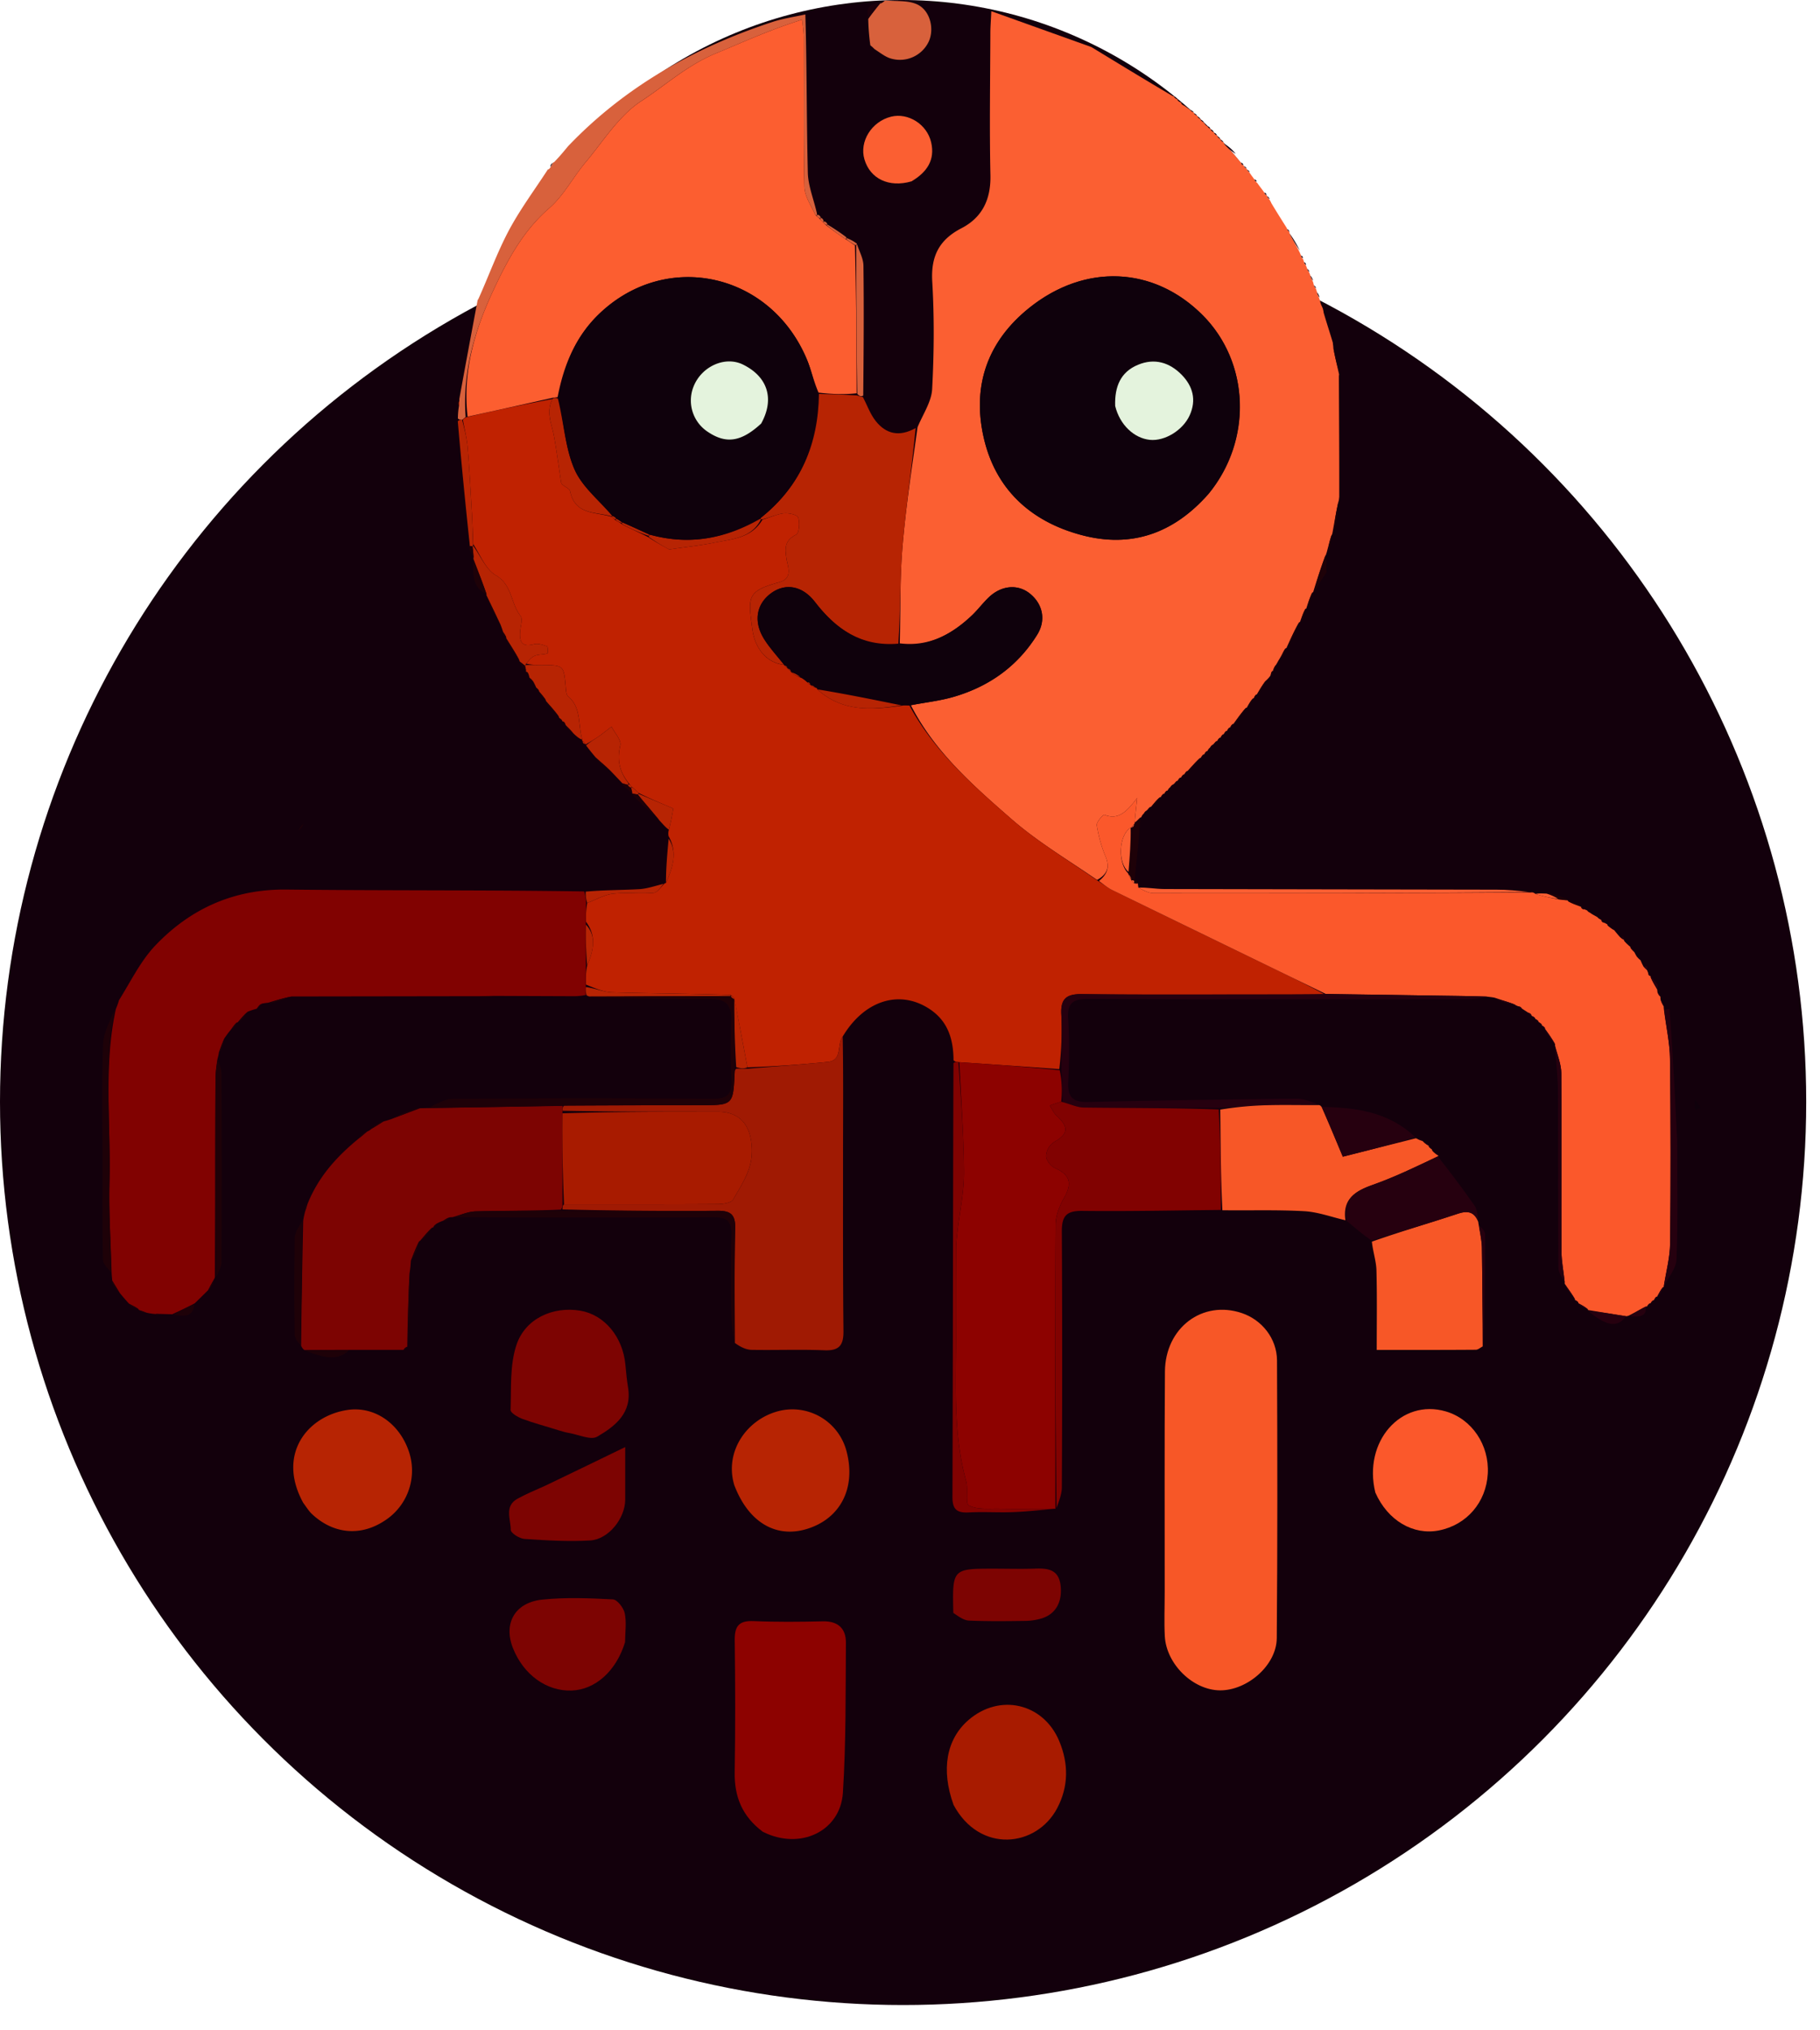 <svg xmlns="http://www.w3.org/2000/svg" width="52" height="58" fill="none"><path fill="#13000C" d="M22.968.378h5.388v13.516h-5.388z"/><circle cx="25.803" cy="31.474" r="25.803" fill="#13000C"/><circle cx="25.756" cy="12.429" r="12.429" fill="#13000C"/><path fill="#FB5F32" d="M31.182 1.344c.764.466 1.528.932 2.327 1.402.035.004.029.002.038.026.04.04.07.056.099.069 0-.003-.006-.002.002.022a.295.295 0 0 0 .095.067l.008.02c.027.044.051.056.097.078.062.048.11.073.168.123a.303.303 0 0 0 .101.07c0-.003-.008-.002 0 .021.038.04.067.057.097.07 0-.003-.006-.001.003.023a.26.26 0 0 0 .09.074c0-.004-.006-.003.002.021.037.04.066.055.103.092.027.049.052.065.092.094a.27.27 0 0 0 .09.071c0-.001-.003 0 .004.024a.27.27 0 0 0 .09.071c0-.002-.004 0 .005.023a.29.29 0 0 0 .09.072c0-.002-.004 0 .003.024.034.042.06.06.088.075 0-.003-.007-.003.002.022.035.042.063.06.092.074 0-.004-.007 0 .005.03.114.13.217.23.326.357.055.074.105.122.16.193.022.052.046.07.08.075 0-.001-.003 0 .003.024.033.043.06.062.087.077 0-.004-.007-.004 0 .022.035.047.063.069.096.116.041.064.077.102.115.163.02.05.045.066.084.101.072.104.137.18.203.277.017.05.04.067.072.073.002-.003-.003 0 .002.026.031.052.057.076.085.118.002.017.027.041.034.072.155.26.302.491.448.723-.001.002.003.002.005.028.028.047.052.07.076.086-.001-.005-.01 0-.005.032.102.2.198.366.297.557.003.023.03.06.031.082.013.052.034.072.064.105 0 .023.023.06.023.086.021.048.043.072.066.114 0 .02.023.05.024.076.023.053.046.08.068.122-.001.016.02.04.02.068.026.074.054.12.082.19.008.039.016.053.023.092.022.049.044.073.066.115-.001.018.02.048.018.077.024.08.05.13.076.2 0 .021.023.056.021.084.025.077.051.125.077.195-.001.02.018.059.016.095.089.307.18.578.265.867.003.051.012.086.015.153.052.274.11.514.165.757-.003.002-.004.007-.007.049.004 1.17.013 2.299.01 3.448-.008.05-.004.08-.025.14-.07.313-.115.597-.169.888-.008.008.004.03-.021.055-.063.185-.1.344-.148.519-.011.015-.01.053-.035.079a19.7 19.7 0 0 0-.347 1.037c.004.003-.002-.005-.028.015a3.398 3.398 0 0 0-.168.454c.005.003 0-.007-.026.01-.07.136-.114.254-.154.373.003.001-.002-.004-.029.014-.14.255-.253.493-.36.735.005.005-.002-.008-.027.007-.067.105-.108.195-.171.3-.044.068-.064.119-.109.182a.504.504 0 0 0-.08.165c.004.005.003-.008-.02.003-.029.042-.035.073-.05.129a.823.823 0 0 1-.14.152c-.102.14-.178.262-.25.387.003.001.003-.007-.02.002a.306.306 0 0 0-.065.1l-.026.012a1.537 1.537 0 0 0-.175.264c.006.004-.001-.008-.029.006-.138.162-.248.31-.355.46.005.002.006-.009-.02 0a.245.245 0 0 0-.07.1c.006.001.004-.01-.02 0a.257.257 0 0 0-.071.097c.004 0 .003-.008-.021 0a.26.26 0 0 0-.072.095c.004 0 .003-.007-.021.002a.264.264 0 0 0-.07.095c.003.001.001-.006-.023.002a.259.259 0 0 0-.072.093c.004 0 .002-.006-.022.002-.042.036-.06.064-.099.099-.049.025-.063.05-.088.092a.298.298 0 0 0-.07.093c.001 0 0-.002-.023.005a.302.302 0 0 0-.07.09l-.024.006c-.039.034-.054.061-.07.088l-.029.012a6.409 6.409 0 0 0-.35.367l-.023.007a.323.323 0 0 0-.07.087c-.002 0 0 .002-.024.009a.31.31 0 0 0-.072.085l-.024.006a.254.254 0 0 0-.072.088c.002.001 0-.002-.024.005-.04.035-.058.062-.097.095-.051.021-.067.046-.094.087a.27.27 0 0 0-.073.095c.003 0 .002-.007-.023 0a.257.257 0 0 0-.074.092c.004 0 .003-.008-.022 0a.26.26 0 0 0-.074.094c.004 0 0-.007-.028.003a2.644 2.644 0 0 0-.256.277c.003.002.004-.007-.022.002-.044.037-.063.066-.103.102-.045.025-.057.05-.082.09a.304.304 0 0 0-.067.098c.001 0 0-.002-.025.01-.071.065-.117.12-.163.137.019-.208.037-.38.072-.697-.302.39-.532.64-.939.48-.033-.012-.23.208-.216.3.047.302.13.605.249.889.126.304.053.51-.24.673-.84-.577-1.7-1.088-2.442-1.735-1.1-.958-2.205-1.932-2.879-3.256.426-.082.821-.125 1.197-.232 1.021-.292 1.847-.872 2.412-1.781.263-.424.156-.889-.217-1.183-.338-.266-.8-.23-1.158.107-.171.161-.313.354-.483.517-.579.55-1.24.908-2.068.804.023-.95.002-1.86.078-2.762.095-1.134.269-2.261.431-3.416.16-.379.397-.727.416-1.086.054-1.02.063-2.048.003-3.068-.043-.725.195-1.196.834-1.526.598-.31.843-.827.828-1.518-.03-1.354-.006-2.708-.002-4.062 0-.166.014-.331.027-.62l2.859 1.024zm3.368 12.74c1.238-1.525 1.155-3.735-.19-5.083-1.395-1.396-3.36-1.483-4.955-.204-1.18.947-1.625 2.199-1.31 3.657.327 1.505 1.34 2.44 2.802 2.83 1.42.38 2.637-.039 3.653-1.2z"/><path fill="#D8613C" d="M23.01.413c.044 1.506.034 3.016.071 4.525.01.376.168.75.261 1.165.004.041-.01.058-.041.045-.132-.282-.313-.548-.319-.818-.03-1.415-.013-2.831-.016-4.247 0-.161-.026-.322-.044-.522-.896.278-1.679.638-2.475.968-.817.338-1.431.905-2.125 1.358-.638.417-1.08 1.14-1.588 1.746-.36.43-.628.956-1.044 1.316-.747.647-1.194 1.487-1.591 2.337-.53 1.131-.89 2.333-.795 3.63-.045.03-.065.053-.101.08-.052-.006-.082-.007-.12-.04a2.12 2.12 0 0 1 .031-.36c.01-.066.01-.111.01-.2.174-.964.347-1.886.52-2.808 0 0 0-.018.022-.042.302-.672.542-1.342.873-1.964.324-.607.74-1.164 1.116-1.744.023.002.038-.008.072-.06.043-.067.06-.103.078-.14 0 0-.01.006.023-.003.155-.157.277-.306.4-.455 1.627-1.705 3.614-2.821 5.834-3.55.296-.098.608-.144.949-.217z"/><path fill="#1E0108" d="M15.778 4.655c.01.02-.008.056-.053.109-.009-.02.01-.057.053-.11z"/><path fill="#C02201" d="M13.225 11.998c.014-.028.034-.051.117-.084a60.7 60.7 0 0 1 2.442-.516c-.191.379-.022.706.04 1.043.082.443.14.89.207 1.336.013.102.238.158.258.256.142.69.736.582 1.204.737a.44.44 0 0 0 .098.094c.068.04.118.06.178.112.257.135.504.238.761.374.22.146.432.26.592.346.462-.068.894-.113 1.318-.2.488-.1 1.028-.12 1.344-.65.228-.066.416-.161.613-.182.138-.014.382.04.409.12.05.147.028.445-.06.49-.332.167-.321.382-.273.697.034.215.192.552-.212.662-.94.257-.887.427-.764 1.353.056.419.313.937.907 1.008-.001.001 0-.001.01.02.038.039.064.056.087.075-.003 0-.002-.006.01.016.037.04.064.058.088.073-.003-.002.003-.007.002.025.092.076.184.12.305.169.071.04.114.075.169.128.032.04.057.054.084.064-.002.001 0-.003.017.02a.335.335 0 0 0 .134.062c.014-.003.035.014.042.047.732.664 1.584.585 2.474.458a.922.922 0 0 1 .159.005c.713 1.314 1.82 2.288 2.919 3.246.741.647 1.602 1.158 2.462 1.76.17.108.281.2.407.261 1.547.756 3.097 1.508 4.646 2.26.486.237.971.473 1.416.718-.623.008-1.205.008-1.786.008-1.713-.001-3.426.009-5.139-.01-.447-.006-.613.136-.586.592a9.5 9.5 0 0 1-.059 1.55c-.983-.07-1.919-.134-2.881-.2-.061-.007-.096-.01-.14-.052-.004-.637-.18-1.145-.713-1.483-.848-.538-1.841-.221-2.454.804-.18.248.004.681-.428.725-.762.077-1.525.13-2.294.156-.126-.678-.246-1.317-.378-1.974a.389.389 0 0 0-.112-.096c-1.145-.038-2.26-.041-3.372-.074-.252-.008-.5-.118-.754-.222-.001-.202 0-.364.037-.538.173-.422.283-.83-.034-1.257a2.583 2.583 0 0 1 .035-.535c.265-.098.492-.236.732-.263.385-.043.78.009 1.166-.026.114-.01.213-.179.32-.272.001.003-.004-.002.033-.01.191-.436.34-.863.075-1.337a.35.35 0 0 1 .009-.185c.06-.233.096-.441.124-.606-.349-.148-.669-.283-.996-.446-.066-.073-.125-.117-.196-.179-.031-.041-.053-.06-.087-.108-.269-.338-.328-.667-.234-1.07.035-.15-.16-.355-.251-.535-.126.096-.248.197-.377.287-.116.08-.24.149-.364.223-.003 0-.004-.006-.014-.025-.027-.042-.05-.059-.08-.07-.003 0-.002-.006-.001-.044-.126-.439-.022-.915-.403-1.236-.056-.048-.06-.17-.068-.26-.057-.633-.056-.633-.711-.635-.14 0-.28-.005-.42-.04.08-.098.153-.188.247-.225.111-.043.243-.03.36-.066.017-.005.016-.194-.01-.203-.119-.042-.26-.093-.373-.062-.348.095-.42-.07-.398-.362.011-.152.083-.357.012-.446-.284-.355-.23-.883-.707-1.16-.282-.164-.432-.556-.643-.889-.015-.337-.025-.632-.042-.927-.036-.61-.067-1.222-.118-1.832-.022-.264-.09-.525-.137-.788z"/><path fill="#FB582B" d="m37.876 28.392-1.457-.708c-1.549-.753-3.098-1.505-4.646-2.26-.125-.062-.236-.154-.374-.257.24-.193.313-.4.186-.703a3.916 3.916 0 0 1-.248-.89c-.014-.09.183-.31.216-.298.407.159.637-.09.938-.48-.034.316-.053.488-.07.7 0 .039-.006.04-.025.054-.042.036-.057.064-.06.092.003-.003.009.003-.031 0-.352.221-.368 1.024-.07 1.308-.003.001 0-.005.002.023.031.075.06.122.089.168l.01.019a.154.154 0 0 0 .098.08c.043.001.06 0 .079-.002 0-.002-.002.001 0 .021.001.02.005.061.014.098.15.08.29.157.43.158 3.589.004 7.176 0 10.782-.02.05-.008.08.003.135.043.238.073.454.118.7.162.093.008.155.017.22.022.003-.004-.007 0 .011.025.135.071.252.116.37.158 0-.003-.007-.001.003.02.009.02.047.046.047.046s.046 0 .063.012.06.017.07.04c.043.037.074.05.12.085.064.04.113.06.172.1a.348.348 0 0 0 .097.068l.007.02c.025.05.051.06.102.071a.25.25 0 0 0 .065.035c.003.03.019.05.078.091.061.045.091.062.121.08.044.054.088.108.165.196.06.05.088.067.115.08 0-.004-.004.003.005.03.065.075.121.123.177.17l.002.02c.04.062.077.098.114.134.014.03.028.06.07.127.053.059.08.08.105.102.02.047.038.094.084.18.053.057.08.076.11.118.002.022.026.06.026.083.014.051.036.069.07.073.002-.003-.004 0-.001.032.064.139.125.246.187.353 0 0 .001.046.012.09.034.067.056.09.079.111 0 0 0 .04.005.086a.959.959 0 0 0 .089.192s0 .041.008.098c.065.505.167.953.172 1.402.021 1.756.023 3.512.003 5.268-.004.414-.119.828-.181 1.243.002 0 0-.002-.026.013a1.75 1.75 0 0 0-.166.27c.004.003 0-.007-.023.003a.262.262 0 0 0-.066.096c.003.002 0-.005-.024.003a.261.261 0 0 0-.075.089c.004 0 .002-.007-.022 0a.265.265 0 0 0-.079.089c.005 0 0-.008-.031 0-.183.094-.334.182-.497.264-.012-.005-.029.014-.069.012-.388-.06-.735-.12-1.085-.176-.003.004.005-.002-.01-.028a1.782 1.782 0 0 0-.268-.169c-.003.004.007.002-.001-.022a.256.256 0 0 0-.096-.07c0 .004.007 0-.002-.03-.102-.164-.196-.297-.289-.432l-.001-.04c-.033-.32-.09-.598-.092-.878-.006-1.698.009-3.396-.005-5.094-.003-.268-.116-.535-.18-.799-.003.005.005-.001.002-.033a4.87 4.87 0 0 0-.287-.439c-.002.003.005 0-.002-.024a.267.267 0 0 0-.09-.075c-.001.004.006.003-.001-.022a.263.263 0 0 0-.093-.073c0 .003.007.003-.002-.022a.255.255 0 0 0-.096-.07c0 .004.007.002-.002-.022a.291.291 0 0 0-.096-.065l-.008-.02c-.027-.047-.053-.058-.102-.075-.067-.047-.115-.072-.175-.117-.031-.046-.058-.055-.108-.06-.017-.015-.06-.021-.083-.047-.2-.077-.377-.128-.576-.195-.076-.018-.13-.02-.226-.033-.498-.017-.953-.021-1.408-.028l-3.2-.05z"/><path fill="#0F010C" d="M34.528 14.11c-.994 1.135-2.211 1.554-3.631 1.174-1.462-.39-2.476-1.325-2.801-2.83-.316-1.458.128-2.71 1.309-3.657 1.595-1.279 3.56-1.192 4.954.205 1.346 1.347 1.429 3.557.169 5.107zm-2.666-2.475c.13.5.54.884.99.93.428.043.943-.272 1.137-.697.203-.442.092-.836-.228-1.163-.344-.351-.773-.48-1.245-.285-.5.207-.673.622-.654 1.215z"/><path fill="#B72403" d="M22.406 18.992c-.596-.069-.853-.587-.909-1.006-.122-.927-.175-1.096.765-1.353.403-.11.245-.447.212-.662-.05-.316-.06-.53.273-.698.088-.044.11-.342.06-.489-.028-.08-.272-.135-.41-.12-.196.02-.385.116-.62.174-.042-.005-.055-.02-.038-.046 1.153-.923 1.64-2.114 1.66-3.54.386.01.73.02 1.092.045.068.025.116.036.164.046.12.23.208.486.366.685.296.373.677.46 1.14.2-.106 1.127-.28 2.254-.376 3.388-.075.902-.054 1.812-.118 2.771-1.062.09-1.784-.413-2.381-1.19-.36-.467-.837-.541-1.232-.267-.44.305-.54.818-.222 1.326.164.262.38.492.574.736z"/><path fill="#0F010C" d="M22.404 18.994c-.192-.246-.408-.476-.572-.738-.317-.508-.219-1.02.222-1.326.394-.274.873-.2 1.231.267.598.777 1.32 1.28 2.38 1.234.871.051 1.532-.307 2.11-.857.17-.163.312-.356.484-.517.357-.337.82-.373 1.157-.107.374.295.48.76.217 1.183-.564.909-1.39 1.49-2.411 1.781-.377.108-.771.15-1.197.232-.083.006-.125.002-.24-.004-.863-.162-1.651-.322-2.44-.482 0 0-.021-.017-.052-.037a1.266 1.266 0 0 0-.133-.062s-.003.004-.011-.018c-.028-.047-.054-.06-.087-.06a6.087 6.087 0 0 0-.17-.137 8.193 8.193 0 0 0-.29-.175s-.006.005-.011-.017a.323.323 0 0 0-.091-.071s-.002.007-.006-.018a.293.293 0 0 0-.09-.072s-.001.002 0 0z"/><path fill="#1E0108" d="M32.582 23.355c-.036.556-.096 1.124-.16 1.74-.004.049-.016.06-.036.057l-.06-.011-.002-.028c-.03-.075-.06-.122-.089-.168 0 0-.003.006.004-.038.04-.45.073-.856.105-1.262 0 0-.005-.006.016-.01a.25.25 0 0 0 .054-.098s.006-.002.005-.005a1.41 1.41 0 0 1 .163-.177zm5.283-7.477c.029.023.033.07.036.19v.284a7.003 7.003 0 0 0-.174.258 1.425 1.425 0 0 1-.18.299c.076-.333.185-.67.318-1.031zm-.751 1.903c-.081.23-.19.479-.332.73.078-.237.191-.474.332-.73zm1.125-3.443a4.458 4.458 0 0 1-.123.87c.007-.274.052-.557.123-.87zm-.143-4.395c.062.2.12.434.172.711a6.197 6.197 0 0 1-.172-.71zm-2.504 10.282a2.41 2.41 0 0 1-.324.458c.075-.149.186-.296.324-.458z"/><path fill="#1C010C" d="M36.843 6.665c.096.131.197.295.297.496a3.387 3.387 0 0 1-.297-.496z"/><path fill="#1E0108" d="M34.282 21.655a1.851 1.851 0 0 1-.315.367c.072-.118.18-.237.315-.366zm3.766-6.375a1.62 1.62 0 0 1-.101.493 1.64 1.64 0 0 1 .101-.493zm-.558 1.65a1.405 1.405 0 0 1-.137.446c.014-.139.063-.283.138-.446zm-1.333 2.524a1.45 1.45 0 0 1-.218.383c.04-.12.116-.244.218-.383z"/><path fill="#1C010C" d="M34.972 4.101c.108.065.228.16.334.294a1.253 1.253 0 0 1-.334-.294z"/><path fill="#1E0108" d="M33.138 22.776a.938.938 0 0 1-.224.277.94.94 0 0 1 .224-.277zm4.158-5.381a.997.997 0 0 1-.123.364.998.998 0 0 1 .123-.364zm-1.501 2.56a.659.659 0 0 1-.146.257.66.66 0 0 1 .146-.257zm.931-1.432a.663.663 0 0 1-.115.278.664.664 0 0 1 .115-.278zm-.279.482c.008.047-.01.107-.055.163-.01-.052.011-.101.055-.163z"/><path fill="#1C010C" d="M37.436 7.875c.028.018.055.065.082.14-.027-.02-.055-.066-.082-.14z"/><path fill="#1E0108" d="M37.723 8.633c.027.02.053.069.078.146-.027-.02-.053-.069-.078-.146zm-.097-.283c.028.02.053.07.078.15-.028-.02-.054-.07-.078-.15z"/><path fill="#1C010C" d="M33.547 2.772c.019-.006.047.011.087.05-.018.006-.047-.01-.087-.05zm.203.178c.018-.011.04.003.072.039-.02.018-.044.006-.072-.039zm-.102-.087c.017-.007.043.01.082.048-.017.006-.045-.01-.082-.048zm1.228 1.135c.018-.005.044.014.08.056-.017.004-.044-.014-.08-.056zm.754.852c.018-.004.045.019.08.066-.018.003-.046-.019-.08-.066zm-1.614-1.7c.018-.005.047.013.089.053-.018.006-.048-.011-.089-.052zm1.824 1.98c.023-.01.043.009.067.053-.022.012-.046-.004-.067-.054zm-1.147-1.325c.022-.012.047.007.078.054-.016.003-.043-.014-.078-.054zm.093.096c.018-.004.042.015.078.057-.017.004-.044-.014-.078-.057zm-.188-.191c.023-.011.047.007.078.054-.016.004-.043-.013-.078-.053zm.944 1.042c.018-.005.043.015.077.058-.017.003-.044-.015-.077-.058zm-1.425-1.509c.018-.006.045.012.084.051-.017.005-.046-.011-.084-.051zm1.342 1.409c.021-.009.043.011.07.057-.024.013-.048-.005-.07-.057zm-1.243-1.317c.018-.005.044.014.08.056-.017.004-.044-.014-.08-.056zm.093.095c.017-.006.044.012.082.05-.016.005-.045-.01-.082-.05zm.194.186c.024-.012.048.007.079.053-.017.004-.044-.012-.079-.053z"/><path fill="#1E0108" d="M35.886 19.843c.008.019-.007.047-.044.088-.007-.018.007-.048.044-.088zm-2.071 2.283c.012.023-.006.047-.052.075-.004-.016.013-.042.052-.075zm.095-.096c.012.023-.005.047-.05.077-.005-.016.01-.043.05-.077zm.47-.474c.014.023-.003.048-.05.078-.004-.017.012-.044.05-.078zm.095-.096c.013.023-.004.049-.05.079-.006-.017.01-.044.05-.079zm.093-.098c.006.017-.012.044-.05.081-.006-.016.01-.044.05-.081zm.186-.192c.006.02-.013.046-.054.083-.005-.018.013-.046.054-.082zm.096-.094c.005.019-.014.045-.054.082-.005-.018.012-.046.053-.082zm.092-.097c.006.018-.012.046-.052.084-.005-.018.011-.047.052-.084zm.092-.097c.007.02-.012.047-.053.085-.006-.018.011-.047.053-.085zm.093-.098c.006.02-.011.048-.052.087-.007-.019.01-.048.051-.087zm.091-.099c.007.02-.01.05-.052.09-.007-.02.01-.05.052-.09zm-1.5 1.532c.014.024-.005.049-.052.078-.005-.017.012-.045.052-.078zm2.629-3.044c.025.022.016.05-.023.09-.012-.016-.006-.048.023-.09z"/><path fill="#1C010C" d="M36.773 6.547c.02-.003.042.02.07.068-.018.002-.043-.02-.07-.068zm.399.757c.024-.005.041.016.058.063-.024.01-.045-.01-.058-.063zm.086.191c.027-.006.046.018.062.072-.018 0-.04-.024-.062-.072z"/><path fill="#1E0108" d="M37.542 8.157c.02 0 .039.025.062.073-.018 0-.04-.024-.062-.073z"/><path fill="#1C010C" d="M37.349 7.685c.02 0 .04.028.065.08-.019 0-.042-.026-.065-.08zm-1.222-2.178c.022-.008.042.012.063.056-.024.012-.046-.006-.063-.056zm.073.099c.02-.002.045.024.077.075-.019.001-.045-.023-.076-.075z"/><path fill="#1E0108" d="M32.675 23.247c.007.018-.01.046-.048.086-.006-.017.01-.047.048-.086zm.185-.192c.006.02-.014.048-.058.086-.006-.02.014-.048.058-.086zm.38-.376c.006.02-.013.047-.055.084-.006-.019.012-.048.055-.084zm.096-.092c.006.02-.014.046-.056.082-.005-.018.013-.046.056-.082zm.096-.094c.006.018-.013.045-.054.083-.005-.018.012-.047.054-.083zm.191-.183c.005.018-.013.044-.053.08-.005-.018.013-.045.053-.08z"/><path fill="#26000F" d="M47.701 28.828c.093 1.23.155 2.461.219 3.78 0 1.181.023 2.274-.019 3.364-.01.267-.239.526-.367.788.064-.414.178-.828.183-1.242.02-1.756.018-3.512-.003-5.268-.005-.45-.107-.897-.163-1.384.042-.038.081-.038.15-.038z"/><path fill="#13000C" d="M3.452 27.51a1.269 1.269 0 0 1-.126.236l-.108-.12a.8.8 0 0 1 .234-.116z"/><path fill="#26000F" d="M47.162 27.918c.063.04.13.11.2.214a.34.34 0 0 1-.009.112 1.514 1.514 0 0 1-.191-.326z"/><path fill="#1E0108" d="M8.666 23.54a.392.392 0 0 1-.13.178.392.392 0 0 1 .13-.177z"/><path fill="#26000F" d="M47.535 28.722c-.029-.02-.056-.069-.08-.147.029.02.055.07.08.147zm-.842-1.546c-.032-.009-.07-.045-.112-.106.031.01.069.044.112.106zm.742 1.274c-.018 0-.04-.022-.062-.068.027-.007.046.016.062.068zm-.389-.852c.024.018.024.037.02.082-.029.008-.056-.01-.087-.055.012-.026.028-.026.067-.027zm-.181-.19c-.018.002-.044-.02-.076-.066.02-.003.044.02.076.066z"/><path fill="#1C010C" d="M46.381 26.749c.027.017.026.034.023.078-.03.01-.059-.008-.094-.05.01-.025.027-.026.071-.028zm-.273-.199c-.018.005-.048-.012-.09-.053.018-.006.047.012.09.053z"/><path fill="#FB5F32" d="M26.042 5.181c-.646.187-1.182-.076-1.344-.629-.15-.511.206-1.081.762-1.219.485-.12 1.027.215 1.145.735.114.496-.113.848-.563 1.113z"/><path fill="#D8613C" d="M25.286.012c.303.03.636-.009.903.106.38.164.512.688.351 1.06a.911.911 0 0 1-1.103.489c-.146-.047-.274-.148-.45-.264a1.846 1.846 0 0 0-.12-.108 6.269 6.269 0 0 1-.06-.753c.13-.184.236-.313.341-.442 0 0-.005-.005.024-.007.058-.029.086-.055.114-.081zM24.664 11.3c-.057.033-.105.023-.17-.05a265.11 265.11 0 0 1-.03-4.24 5.22 5.22 0 0 0 .026-.025c.063.201.178.403.18.605.016 1.222.006 2.444-.006 3.71zm-1.021-4.886c.176.11.352.22.538.364.01.034-.006.05-.039.043a5.769 5.769 0 0 1-.522-.386l.023-.021z"/><path fill="#1C010C" d="M25.111.099c-.067.13-.173.26-.304.407-.055-.21-.02-.395.304-.407z"/><path fill="#D8613C" d="M24.198 6.804c.094.036.181.08.28.153.011.028-.005.044-.043.044a1.552 1.552 0 0 1-.26-.173l.023-.024z"/><path fill="#1C010C" d="M25.258.018c0 .02-.028.046-.085.078 0-.02.028-.045.085-.078zm-.381 1.302c.018-.003.045.02.081.068-.018.003-.045-.02-.081-.068z"/><path fill="#D8613C" d="M23.453 6.224c.032.009.058.026.078.082.002.029-.01.041-.028.028-.04-.034-.06-.057-.07-.089l.02-.02z"/><path fill="#D8613C" d="M23.54 6.328c.04 0 .066.016.094.065.01.021-.006.035-.03.028a.255.255 0 0 1-.084-.074l.02-.019zm-.187-.191c.04 0 .065.017.093.066.008.022-.006.036-.03.029a.273.273 0 0 1-.084-.071l.021-.024z"/><path fill="#FC5E30" d="M23.3 6.148c.05.036.07.057.109.09a.738.738 0 0 0 .094.095c.035.038.054.06.092.094.182.139.348.263.547.394.108.065.182.123.285.189.037 1.397.044 2.787.048 4.225-.347.037-.69.027-1.088-.019-.144-.335-.209-.647-.328-.935-1.03-2.48-3.992-3.147-5.912-1.341-.697.656-1.039 1.48-1.215 2.405a1.768 1.768 0 0 0-.147.02c-.796.178-1.59.356-2.424.537-.152-1.283.208-2.484.738-3.616.397-.85.844-1.69 1.591-2.337.416-.36.683-.887 1.044-1.316.508-.605.95-1.33 1.588-1.745.694-.453 1.309-1.021 2.125-1.36.796-.33 1.579-.689 2.475-.967.018.2.043.361.044.523.003 1.415-.013 2.831.016 4.246.006.27.187.537.319.818z"/><path fill="#B72403" d="M13.422 15.595a1.515 1.515 0 0 0-.014-.156c-.12-1.14-.23-2.25-.328-3.403.041-.047.071-.046.123-.04.07.264.137.525.16.79.05.61.082 1.221.117 1.832.018.295.027.59.037.932-.003.047-.012.057-.033.054l-.062-.009zm-.308-3.998c-.014-.027-.018-.074-.006-.139.016.027.017.073.006.139z"/><path fill="#810201" d="M16.737 28.424a1.643 1.643 0 0 1-.188.027 1.217 1.217 0 0 0-.102.008l-2.266-.009c-.214.002-.344.005-.474.008l-5.38.008c-.276.06-.472.12-.669.179a1.464 1.464 0 0 0-.182.028c-.083.058-.111.1-.14.142-.07.02-.142.04-.262.087-.126.117-.202.207-.278.296 0 0 .007.008-.024.01-.074.063-.117.124-.16.185-.06.075-.12.15-.206.275-.069.163-.11.277-.151.39a1.239 1.239 0 0 1-.04.188 3.999 3.999 0 0 0-.058.576c-.007 1.887-.011 3.774-.016 5.661 0 0-.01.036-.034.074-.07.125-.117.212-.163.3-.112.113-.225.225-.381.375-.244.13-.443.22-.642.312l-.37-.01a.839.839 0 0 0-.107.003 1.493 1.493 0 0 1-.261-.039 4.938 4.938 0 0 0-.21-.076s-.002.007-.015-.022c-.1-.072-.186-.115-.272-.159a6.384 6.384 0 0 1-.261-.302 32.8 32.8 0 0 1-.218-.358 12.312 12.312 0 0 1-.017-.196c-.027-.918-.085-1.767-.063-2.615.044-1.647-.175-3.306.182-4.942.03-.073.06-.148.09-.253.343-.55.622-1.13 1.046-1.573 1.007-1.052 2.245-1.607 3.745-1.59 2.818.032 5.637.01 8.5.053a1.1 1.1 0 0 1 .055.339l-.008.57c0 .464.002.844.004 1.225l-.005.558.001.267z"/><path fill="#8D0200" d="M27.41 30.343c.936.064 1.872.128 2.868.23.066.324.072.611.042.9a3.291 3.291 0 0 0-.325.11c.063.095.109.21.19.284.365.332.336.533-.076.762a.52.52 0 0 0-.222.394c.003.12.137.293.257.346.424.188.495.43.267.834-.132.233-.248.515-.25.776-.016 2.708-.008 5.415-.007 8.123 0 0-.002-.002-.046-.002-.548 0-1.05.007-1.554-.003-.294-.006-.624.034-.866-.088-.113-.057-.02-.461-.082-.69-.385-1.399-.284-2.827-.29-4.25-.003-.8-.002-1.603.002-2.404 0-.156.02-.312.037-.468.064-.57.19-1.14.187-1.71-.005-1.048-.084-2.096-.132-3.144z"/><path fill="#A01A03" d="M24.077 29.61c.02 1.055.011 2.136.01 3.217 0 1.733-.006 3.465.012 5.198.004.406-.122.564-.542.548-.692-.028-1.386 0-2.079-.012-.158-.003-.315-.077-.481-.197-.005-1.145-.019-2.211.008-3.276.01-.401-.136-.504-.516-.5a138.48 138.48 0 0 1-4.418-.038c0-.068 0-.107.044-.146 1.491 0 2.938.004 4.385-.006.155 0 .393-.035.45-.136.255-.45.559-.865.532-1.459-.028-.636-.316-1.043-.976-1.044-1.478-.002-2.956 0-4.434-.028 0-.065 0-.103.045-.147 1.325-.008 2.607-.01 3.89-.012.942 0 .942 0 .984-.953a.11.11 0 0 1 .05-.092l.32.002c.763-.063 1.527-.117 2.288-.194.432-.044.248-.477.428-.725z"/><path fill="#26000F" d="M30.358 31.471c-.007-.287-.014-.574-.034-.893-.005-.551.031-1.071 0-1.587-.027-.456.14-.598.586-.593 1.713.02 3.426.01 5.139.01.581 0 1.163 0 1.786-.008 1.108.009 2.174.026 3.24.042.456.007.911.01 1.409.028a2.327 2.327 0 0 1-.512.072c-3.622.004-7.245.01-10.867-.007-.45-.002-.616.112-.586.577.039.596.031 1.198.002 1.795-.02.432.128.583.567.573 1.98-.047 3.962-.073 5.944-.093.21-.002.422.08.613.155-.501.03-.983.017-1.463.03-.443.013-.885.053-1.37.078-1.31-.003-2.577.005-3.843-.01-.205-.003-.408-.11-.611-.169z"/><path fill="#810201" d="M27.384 30.34c.074 1.051.153 2.099.158 3.147.002.57-.123 1.14-.187 1.71-.018.156-.037.312-.037.468a279.42 279.42 0 0 0-.001 2.405c.005 1.422-.096 2.85.288 4.249.064.229-.03.633.082.69.243.122.573.083.867.088.503.01 1.006.003 1.554.004-.355.034-.754.08-1.154.095-.423.017-.848-.014-1.271.009-.336.017-.472-.077-.47-.444.014-4.115.014-8.23.029-12.388.046-.042.08-.039.142-.033z"/><path fill="#B72403" d="M14.373 18.05a2.533 2.533 0 0 0-.073-.208l-.4-.837s-.002.009 0-.03c-.125-.363-.25-.687-.374-1.012 0 0 .002.008.004-.032a5.643 5.643 0 0 0-.026-.324l.015-.014c.214.285.364.677.646.84.477.277.423.806.707 1.16.071.09 0 .295-.012.447-.021.291.05.457.398.362.113-.03.255.02.373.061.026.01.028.198.01.204-.116.036-.248.023-.36.066-.093.036-.166.127-.255.233-.007.039-.023.053-.044.038a8.27 8.27 0 0 1-.134-.11s-.005.009-.007-.027c-.126-.234-.25-.433-.374-.631 0 0-.002.007-.003-.024a.762.762 0 0 0-.09-.162z"/><path fill="#B72403" d="M15.975 20.504c-.004-.03-.017-.055-.066-.116-.12-.147-.213-.253-.306-.36 0 0-.004.01-.007-.022a1.889 1.889 0 0 0-.19-.25l-.007-.026a.43.43 0 0 0-.08-.091 1.486 1.486 0 0 0-.088-.178.893.893 0 0 0-.102-.102s-.01-.043-.022-.083c-.027-.067-.048-.084-.077-.09 0 0-.002.001-.003-.028-.009-.065-.017-.102-.025-.139l.025-.021c.147-.005.287 0 .427 0 .655.002.654.002.71.636.009.09.013.211.069.259.38.321.277.797.403 1.236-.07-.018-.14-.073-.244-.17a7.27 7.27 0 0 0-.234-.25s.002-.007-.007-.03c-.026-.05-.05-.067-.084-.073 0 0 .001-.001-.008-.024a.431.431 0 0 0-.084-.078zm-.191-9.106c.04-.04.08-.046.156-.011.173.705.21 1.413.474 2.02.22.504.71.89 1.077 1.332a.638.638 0 0 0-.01.013c-.456-.137-1.05-.03-1.192-.72-.02-.097-.245-.154-.258-.255-.068-.445-.125-.893-.207-1.336-.062-.337-.23-.665-.04-1.043zm1.234 10.237a7.158 7.158 0 0 1-.273-.34c.11-.101.234-.17.35-.25.13-.09.252-.191.377-.287.09.18.286.385.25.536-.093.402-.034.73.23 1.075 0 .04-.013.053-.04.046l-.132-.041c-.105-.112-.21-.223-.357-.375-.162-.148-.284-.256-.405-.364zm4.723-6.795c-.273.536-.812.557-1.301.657-.424.086-.856.13-1.318.2a4.72 4.72 0 0 1-.583-.358c-.002-.043.014-.065.052-.06 1.139.308 2.16.096 3.131-.46l.02.021zm-.386 15.65c-.088.039-.183.038-.321-.007a27.807 27.807 0 0 1-.053-1.938.187.187 0 0 0 .008-.01l.366 1.956zm-4.595-2.056a.667.667 0 0 1-.021-.236c.254.03.502.141.754.149 1.113.032 2.227.036 3.368.077.027.028.02.035-.024.033-1.365.001-2.686.004-4.008.008l-.069-.03zm2.352-4.732c-.098-.066-.17-.158-.27-.264-.032-.043-.047-.065-.098-.122-.193-.23-.358-.42-.516-.617l.02-.021.988.418a7.07 7.07 0 0 1-.124.606zm4.24-4.009c.782.127 1.57.287 2.4.456-.816.129-1.668.208-2.4-.456zm-6.575 6.102a.939.939 0 0 1-.043-.324c.509-.046 1.018-.043 1.526-.07.224-.013.446-.09.7-.154-.072.08-.171.249-.285.26-.386.034-.78-.018-1.166.025-.24.026-.467.165-.732.263zm-.001 1.792a11.274 11.274 0 0 1-.035-1.173c.319.342.209.75.035 1.173zm2.252-2.363c-.001-.402.034-.812.076-1.264.264.4.115.828-.076 1.264zm-.5-9.918a5.228 5.228 0 0 1-.755-.334c-.006-.036.002-.045.034-.039.27.118.509.23.746.34 0 0-.016.023-.025.033zm4.073 3.897a.653.653 0 0 1 .263.139.653.653 0 0 1-.263-.14z"/><path fill="#B72403" d="M18.056 22.49c.059.043.118.087.185.16.007.029-.006.043-.038.042a1.034 1.034 0 0 1-.136-.026s-.007.011-.006-.019c-.01-.063-.021-.097-.025-.138a.816.816 0 0 0 .02-.02zm-.292-7.55a.466.466 0 0 1-.166-.083c-.011-.027.001-.04.027-.034.068.039.11.072.15.104l-.011.013zm-1.047 6.303c-.023.017-.048.002-.071-.048.021-.011.044.006.071.048zm6.459-1.659c.018-.009.053.005.104.042-.018.01-.052-.005-.104-.042zm-.101-.084c.02-.017.047-.004.076.042-.018.012-.043-.002-.076-.042zm-.565-.395c.019-.006.048.01.085.051-.02.007-.046-.011-.084-.051zm-.095-.091c.017-.005.046.01.082.05-.018.007-.045-.011-.082-.05zm-4.835-4.177c-.033-.008-.055-.026-.087-.067-.012-.018-.005-.027.02-.024.055.018.075.041.086.071l-.019.02zm3.312 13.611c.03.01.053.03.085.07.013.017.007.024-.016.017-.05-.024-.069-.047-.08-.076l.011-.01z"/><path fill="#B72403" d="M17.958 22.404c.033.007.056.026.086.067.012.018 0 .032-.027.027-.05-.023-.067-.047-.078-.075l.02-.02z"/><path fill="#FB5F32" d="M32.527 25.357c.24-.01.489.038.738.04 3.165.009 6.33.01 9.496.018.298 0 .596.027.927.07-3.554.03-7.142.034-10.73.03-.14 0-.281-.079-.431-.158z"/><path fill="#26000F" d="M44.706 36.633c-.063-.117-.18-.273-.18-.43-.014-1.682-.003-3.364-.013-5.047-.002-.405-.057-.81-.085-1.257.065.227.178.494.18.762.014 1.698 0 3.396.006 5.094.001.28.06.559.092.877z"/><path fill="#FB5F32" d="M32.305 23.642c.007.409-.025.815-.062 1.264-.306-.24-.29-1.043.062-1.264z"/><path fill="#26000F" d="M46.458 37.6c-.238.33-.541.298-1.078-.147.342.026.69.086 1.078.147zm.566-.277c.025.299-.184.298-.445.277.11-.095.262-.182.445-.277zm-2.028-.219a2.418 2.418 0 0 1-.29-.394c.094.097.187.231.29.394zm-.565-7.276a2.187 2.187 0 0 1-.286-.406c.095.101.19.238.286.406z"/><path fill="#1E0108" d="M44.243 25.51c.182.045.36.095.543.18-.057.027-.119.018-.232-.013a28.575 28.575 0 0 1-.325-.15l.014-.017z"/><path fill="#FB5F32" d="M44.191 25.529c.13.04.22.083.332.149a3.607 3.607 0 0 1-.649-.14c.078-.021.179-.015.317-.01z"/><path fill="#26000F" d="M43.285 28.698a2.31 2.31 0 0 1-.536-.148c.16.02.337.07.536.148z"/><path fill="#1E0108" d="M44.805 25.747c.106.014.231.053.362.127a1.004 1.004 0 0 1-.362-.127z"/><path fill="#26000F" d="M47.51 36.774a.668.668 0 0 1-.136.263.67.67 0 0 1 .136-.263zm-2.147.622a.666.666 0 0 1-.262-.139c.08.015.164.065.262.14z"/><path fill="#FB5F32" d="M32.237 24.973c.028.018.057.065.088.14-.028-.018-.057-.065-.088-.14z"/><path fill="#26000F" d="M47.321 37.046c.007.019-.01.046-.048.085-.006-.018.01-.047.048-.085zm-2.227.159c-.02.007-.048-.01-.086-.051.02-.007.048.01.086.051zm2.137-.059c.005.018-.014.044-.056.079-.004-.018.014-.045.056-.08zm-.097.089c.005.02-.015.046-.06.08-.004-.019.016-.046.06-.08z"/><path fill="#1C010C" d="M45.65 26.208c.017-.006.044.01.084.048-.016.005-.045-.01-.084-.048z"/><path fill="#26000F" d="M44.05 29.27c-.019.006-.046-.013-.083-.055.02-.006.048.012.084.055zm-.094-.096c-.02.007-.047-.01-.085-.05.019-.007.048.01.085.05zm-.098-.092c-.018.008-.045-.008-.084-.045.017-.007.047.008.084.046zm-.104-.086c-.02.016-.043.003-.074-.035.021-.022.047-.011.074.035zm-.276-.191c-.02.017-.045.006-.08-.03.02-.025.048-.016.08.03zm3.615-.992c.025-.009.044.01.062.056-.026.013-.048-.005-.062-.056z"/><path fill="#1C010C" d="M45.753 26.297c.02-.014.042 0 .073.037-.021.023-.047.012-.073-.037z"/><path fill="#26000F" d="M44.142 29.366c-.02.006-.046-.013-.082-.055.019-.005.046.013.082.055z"/><path fill="#1C010C" d="M45.358 26.023c.018-.008.047.007.09.043-.016.007-.047-.006-.09-.043z"/><path fill="#1E0108" d="M45.178 25.925c.02-.018.045-.007.08.03.013.016-.033.016-.033.016s-.038-.025-.047-.046zm-12.753-.785c.032.01.053.032.078.08-.008.02-.025.021-.07 0-.027-.024-.026-.066-.026-.066l.018-.015z"/><path fill="#FB5F32" d="M32.386 25.152c.02.002.02.044.02.065-.023.006-.044-.014-.07-.057-.01-.02.03-.011.05-.008zm.009-1.602c.009.018-.002.049-.037.088-.019-.024-.005-.052.038-.088z"/><path fill="#E4F3DD" d="M31.862 11.596c-.018-.554.155-.97.654-1.176.473-.196.9-.066 1.245.285.32.327.43.721.228 1.163-.194.424-.709.74-1.136.697-.45-.046-.861-.43-.991-.969z"/><path fill="#0F010C" d="M17.625 14.823c-.038-.036-.058-.059-.108-.08-.393-.446-.883-.832-1.103-1.336-.265-.607-.3-1.315-.444-2.02.138-.967.48-1.79 1.177-2.447 1.92-1.806 4.883-1.14 5.912 1.34.12.29.184.6.285.938.035 1.46-.452 2.651-1.605 3.574-.987.583-2.01.795-3.148.488-.276-.117-.513-.229-.784-.347-.073-.039-.114-.071-.182-.11zm4.141-2.753c.373-.678.166-1.311-.54-1.657-.512-.25-1.188.054-1.413.637a1.07 1.07 0 0 0 .402 1.281c.525.356.957.298 1.551-.26zm16.166 4.276c-.03-.065-.03-.136-.029-.242.02.055.04.145.029.242z"/><path fill="#1E0108" d="M3.276 28.837c-.324 1.628-.105 3.286-.148 4.933-.022.848.036 1.697.054 2.585-.086-.098-.237-.233-.24-.371-.022-.906-.012-1.813-.012-2.764 0-1.158-.023-2.273.015-3.386.01-.333.194-.66.331-.997z"/><path fill="#0F010C" d="M48.426 31.407c.072.083.116.17.16.255l-.15.047a.984.984 0 0 1-.01-.302z"/><path fill="#1E0108" d="M13.522 16.005c.128.283.253.607.38.967-.396-.177-.394-.55-.38-.967zm4.544 6.695c.036-.026.07-.017.13-.002.19.198.355.388.528.609a6.218 6.218 0 0 1-.658-.607zm-4.168-5.656c.127.223.252.485.381.78a8.286 8.286 0 0 1-.381-.78zm.567 1.228c.126.162.25.36.38.591a4.914 4.914 0 0 1-.38-.59zm2.552 3.4a2 2 0 0 1 .38.314 2.013 2.013 0 0 1-.38-.314zm-3.533-6.068c.03.098.039.193.048.324a.853.853 0 0 1-.133-.31c.023-.023.064-.017.085-.014zm2.117 4.46c.095.071.189.177.29.314a1.5 1.5 0 0 1-.29-.314zm2.312 2.351c.037.036.054.06.097.09.03.044.041.078.057.138a1.029 1.029 0 0 1-.286-.234c.035-.024.07-.013.132.006zm-2.506-2.626c.062.04.124.112.193.213a.754.754 0 0 1-.193-.213zm.753.952a.779.779 0 0 1 .21.203.78.78 0 0 1-.21-.203zm-1.177-1.737a.414.414 0 0 1 .046.154.749.749 0 0 1-.183-.23c.04-.003.079.029.137.076zm-.63-.937c.05.027.081.07.114.142a.269.269 0 0 1-.114-.142zm1.724 2.559c.023-.015.048.002.07.054-.02.009-.042-.01-.07-.054zm-.092-.101c.016-.002.041.016.075.058-.023.01-.047-.01-.075-.058zm-.659-.863c.017-.001.041.021.072.068-.017.001-.04-.021-.072-.068zm-.189-.28c.016-.002.041.02.073.064-.018.002-.041-.019-.073-.064zm-.1-.179c.022-.01.043.006.06.054-.022.007-.04-.011-.06-.054z"/><path fill="#F75727" d="M33.277 45.463c.001-2.126-.008-4.204.007-6.282.01-1.255 1.074-2.05 2.198-1.67.571.193 1 .723 1.004 1.353.012 2.645.015 5.29-.007 7.934-.007.774-.842 1.496-1.625 1.49-.769-.008-1.532-.748-1.574-1.55-.021-.408-.003-.819-.003-1.275z"/><path fill="#7D0402" d="M16.071 34.403c0 .04 0 .078-.045.152-.842.037-1.64.028-2.437.05-.222.006-.441.108-.662.166 0 0-.037-.001-.083.005-.091.036-.136.066-.181.095-.051.019-.102.037-.192.087-.065.05-.083.075-.093.106l-.03.004c-.136.128-.24.252-.344.376l-.029.016a6.186 6.186 0 0 0-.236.553c-.006.101-.012.202-.04.371a69.43 69.43 0 0 0-.063 2.088s-.007.001-.028.012c-.048.028-.066.05-.078.078h-1.51c-.5 0-.912.002-1.323.004-.027-.02-.054-.04-.093-.122.011-1.232.035-2.4.058-3.569.011-.07.023-.14.055-.263.036-.105.051-.157.066-.209.292-.74.791-1.323 1.442-1.858.12-.096.193-.158.266-.22a.39.39 0 0 0 .117-.073c.146-.088.25-.152.353-.217.053-.014.105-.027.212-.064.312-.12.57-.215.829-.312l.197-.004 3.874-.064-.003.184.001 2.628z"/><path fill="#8D0200" d="M21.795 52.328c-.588-.44-.815-1-.804-1.697.02-1.257.018-2.514.001-3.77-.005-.4.113-.57.537-.552.658.029 1.32.022 1.979.007.438-.01.664.207.661.614-.01 1.428.004 2.858-.086 4.282-.07 1.107-1.232 1.652-2.288 1.115z"/><path fill="#810201" d="M30.32 31.472c.241.058.445.165.649.167 1.267.016 2.533.008 3.852.055.054.989.057 1.93.06 2.87-1.319.013-2.637.042-3.955.027-.458-.006-.591.145-.588.594a683.64 683.64 0 0 1 0 7.302c-.001.193-.078.385-.152.596-.033-2.689-.04-5.396-.024-8.104.002-.26.117-.543.249-.776.228-.404.157-.646-.267-.834-.12-.053-.254-.226-.257-.346a.519.519 0 0 1 .222-.394c.412-.229.442-.43.077-.762-.082-.074-.128-.189-.19-.285a3.5 3.5 0 0 1 .324-.11z"/><path fill="#F75727" d="M34.925 34.573c-.047-.95-.05-1.89-.061-2.875a9.641 9.641 0 0 1 1.318-.125c.48-.014.962-.001 1.487-.004.044-.003.062.019.09.052.218.49.409.948.607 1.422l2.088-.527s.035.013.065.032c.061.027.092.036.122.045l.053.052c.06.047.091.066.122.084 0 0 .002-.012.005.015.032.05.062.07.091.093.002.025.014.045.065.09a.8.8 0 0 0 .122.087s-.001-.017-.012.018c-.63.299-1.239.594-1.873.818-.503.178-.86.407-.773 1.009-.391-.09-.78-.236-1.174-.259-.764-.043-1.532-.017-2.342-.027zm7.311.333s.002.037.014.09c.04.253.087.452.09.652.015.938.017 1.877.023 2.815-.066.033-.132.095-.198.095-.92.007-1.841.005-2.83.005 0-.785.012-1.53-.008-2.276-.007-.258-.097-.514-.131-.817.833-.294 1.652-.53 2.46-.799.294-.098.466-.04.58.235z"/><path fill="#A81B00" d="M27.244 51.558c-.363-1.005-.204-1.872.422-2.418.892-.777 2.147-.489 2.6.602.266.642.266 1.289-.058 1.907-.588 1.124-2.214 1.31-2.964-.09z"/><path fill="#7D0402" d="M15.95 40.856c-.364-.116-.7-.203-1.022-.322-.132-.05-.342-.172-.34-.255.02-.619-.023-1.272.163-1.845.25-.77 1.05-1.123 1.83-.992.687.116 1.212.746 1.287 1.539.021.218.04.437.076.653.123.73-.37 1.11-.882 1.407-.185.108-.53-.06-.803-.105-.092-.015-.183-.043-.309-.08z"/><path fill="#B72403" d="M20.978 42.42c-.291-.98.392-1.92 1.332-2.125a1.599 1.599 0 0 1 1.88 1.176c.27 1.042-.181 1.916-1.139 2.207-.886.27-1.67-.193-2.073-1.257zm-12.315.51c-.756-1.379.112-2.473 1.253-2.65.764-.12 1.468.363 1.749 1.136a1.7 1.7 0 0 1-.68 2.028c-.684.45-1.456.382-2.07-.191-.09-.084-.157-.195-.252-.323z"/><path fill="#FB582B" d="M39.295 42.637c-.356-1.46.737-2.69 2.015-2.317.744.218 1.244.958 1.198 1.777-.045.82-.603 1.467-1.398 1.623-.73.143-1.46-.28-1.815-1.083z"/><path fill="#7D0402" d="M17.857 46.916c-.252.825-.852 1.353-1.524 1.377-.715.025-1.374-.45-1.676-1.209-.28-.702.047-1.304.834-1.388.667-.07 1.347-.042 2.02-.007.123.007.303.237.337.39.056.255.015.53.01.837zm-2.27-4.478c.768-.367 1.501-.724 2.276-1.1v1.505c-.002.53-.474 1.132-1.003 1.163-.623.036-1.253-.002-1.877-.044-.143-.01-.39-.169-.39-.258.002-.303-.194-.68.197-.893.247-.135.508-.243.797-.373z"/><path fill="#26000F" d="M42.24 34.868c-.118-.237-.29-.295-.584-.197-.808.27-1.628.504-2.474.766-.248-.173-.464-.36-.71-.563-.118-.617.238-.846.742-1.024.634-.224 1.243-.52 1.865-.816.354.447.713.922 1.053 1.41.073.104.077.256.108.424z"/><path fill="#7D0402" d="M27.238 46.076c-.03-1.264-.03-1.264 1.164-1.264.392 0 .785.012 1.178-.002.38-.013.682.032.726.513.04.442-.14.79-.555.913a1.725 1.725 0 0 1-.462.068c-.534.007-1.069.014-1.602-.009-.15-.006-.295-.116-.45-.22z"/><path fill="#1E0108" d="M16.117 31.584a460.65 460.65 0 0 1-3.886.066c.209-.092.456-.256.705-.258 2.468-.02 4.936-.021 7.404-.002.433.003.584-.117.556-.556-.035-.572-.019-1.15-.005-1.724.009-.399-.16-.569-.561-.569-1.146 0-2.292-.02-3.47-.054 1.29-.025 2.612-.029 3.977-.03.056.031.075.054.12.081.025.64.03 1.271.041 1.945.003.074-.005.105-.007.136-.042.953-.042.953-.984.953-1.283.001-2.565.004-3.89.012z"/><path fill="#26000F" d="M40.438 32.487c-.678.204-1.371.38-2.072.556-.199-.474-.39-.931-.593-1.422.953.018 1.898.133 2.665.866z"/><path fill="#1E0108" d="M12.974 34.774c.174-.061.393-.163.615-.169.798-.022 1.596-.012 2.438-.02 1.517 0 2.99.016 4.462.003.38-.004.526.099.516.5-.027 1.065-.013 2.13-.022 3.24-.035-.216-.087-.475-.09-.735a45.773 45.773 0 0 1 .003-2.314c.014-.397-.123-.507-.51-.504-2.456.013-4.911.005-7.412 0zm-6.796 1.699a271.945 271.945 0 0 1-.02-5.65c0-.172.023-.343.06-.546.053.117.11.265.11.414.007 1.782.008 3.565 0 5.347 0 .142-.074.283-.15.435zm2.453-1.586c.008 1.157-.016 2.325-.044 3.538-.061-.07-.165-.182-.167-.297a84.55 84.55 0 0 1 .001-2.772c.003-.154.117-.305.21-.47zm3.039 3.573c-.02-.661-.006-1.335.032-2.038.018.655.01 1.34-.031 2.037z"/><path fill="#26000F" d="M42.386 38.432c-.03-.907-.032-1.846-.046-2.784-.003-.2-.05-.399-.078-.638.058.057.168.152.168.248a98.317 98.317 0 0 1-.044 3.174z"/><path fill="#1E0108" d="M8.723 38.59c.386-.026.797-.027 1.253-.023-.369.362-.8.172-1.253.024zm3.256-6.953a5.852 5.852 0 0 1-.788.314c.231-.111.497-.224.788-.314zm-4.297-2.97c.173-.082.37-.141.602-.192a2.8 2.8 0 0 1-.602.192zm-2.734 8.897a4.49 4.49 0 0 1 .601-.305c-.019.376-.301.343-.601.305zm6.822-1.56c.038-.17.107-.349.205-.544a2.46 2.46 0 0 1-.205.544zm.267-.564c.071-.12.175-.244.31-.373-.072.12-.175.244-.31.373zm-8.851 1.162c.084.083.147.188.213.323a1.148 1.148 0 0 1-.213-.323zm3.097-6.55c.013-.107.055-.22.12-.354a1.138 1.138 0 0 1-.12.354zm4.658 1.964a1.218 1.218 0 0 1-.32.217c.079-.076.19-.156.32-.217zm-4.112-2.819a.943.943 0 0 1 .226-.273.943.943 0 0 1-.226.273zm6.902-.717c.107-.025.237-.028.406-.026a1.828 1.828 0 0 1-.406.026zm-3.272 3.846a.759.759 0 0 1-.218.192.757.757 0 0 1 .218-.192zm-4.481 4.526a.735.735 0 0 1 .13-.277.735.735 0 0 1-.13.277zm-2.286.421a.68.68 0 0 1 .268.125.68.68 0 0 1-.268-.125zm8.988-2.382c.028-.05.073-.079.146-.11a.275.275 0 0 1-.146.11zM6.643 29.39a.395.395 0 0 1 .126-.187.395.395 0 0 1-.126.186zm2.115 5.018c.01.047-.004.1-.04.169-.01-.044.002-.104.04-.17zm-1.395-5.599c.002-.035.03-.078.083-.126-.003.035-.03.077-.083.126zm-3.374 8.637c.036-.006.089.012.16.052-.036.005-.09-.012-.16-.052z"/><path fill="#26000F" d="M40.904 32.81c-.022.005-.051-.017-.09-.065.022-.005.052.016.09.064z"/><path fill="#1E0108" d="M12.399 35.054c-.01-.02.008-.046.056-.074.01.02-.009.045-.056.074z"/><path fill="#26000F" d="M41.09 32.987c-.022.008-.053-.01-.096-.055.02-.008.053.01.095.055zm-.284-.284c-.02.008-.052-.011-.096-.055.02-.007.053.01.096.055zm-.18-.129c-.015.01-.046.001-.088-.029.02-.021.05-.01.088.03z"/><path fill="#1E0108" d="M11.55 38.553c-.008-.019.01-.041.057-.066.007.019-.012.04-.057.066zm-7.097-1.005c-.01-.01.036-.016.059-.01.022.005-.011.03-.011.03s-.04-.008-.048-.02zm12.003-9.076c-.009-.012.037-.019.06-.015.024.003-.009.033-.009.033s-.041-.006-.05-.018z"/><path fill="#A81B00" d="M16.115 34.404a48.967 48.967 0 0 1-.045-2.6c1.48-.045 2.958-.047 4.436-.045.66 0 .948.408.976 1.044.026.594-.277 1.009-.532 1.46-.057.1-.296.134-.45.135-1.447.01-2.894.006-4.385.006z"/><path fill="#E4F3DD" d="M21.747 12.1c-.575.53-1.007.587-1.532.231a1.07 1.07 0 0 1-.402-1.281c.226-.583.9-.887 1.412-.637.707.346.914.98.522 1.687z"/></svg>